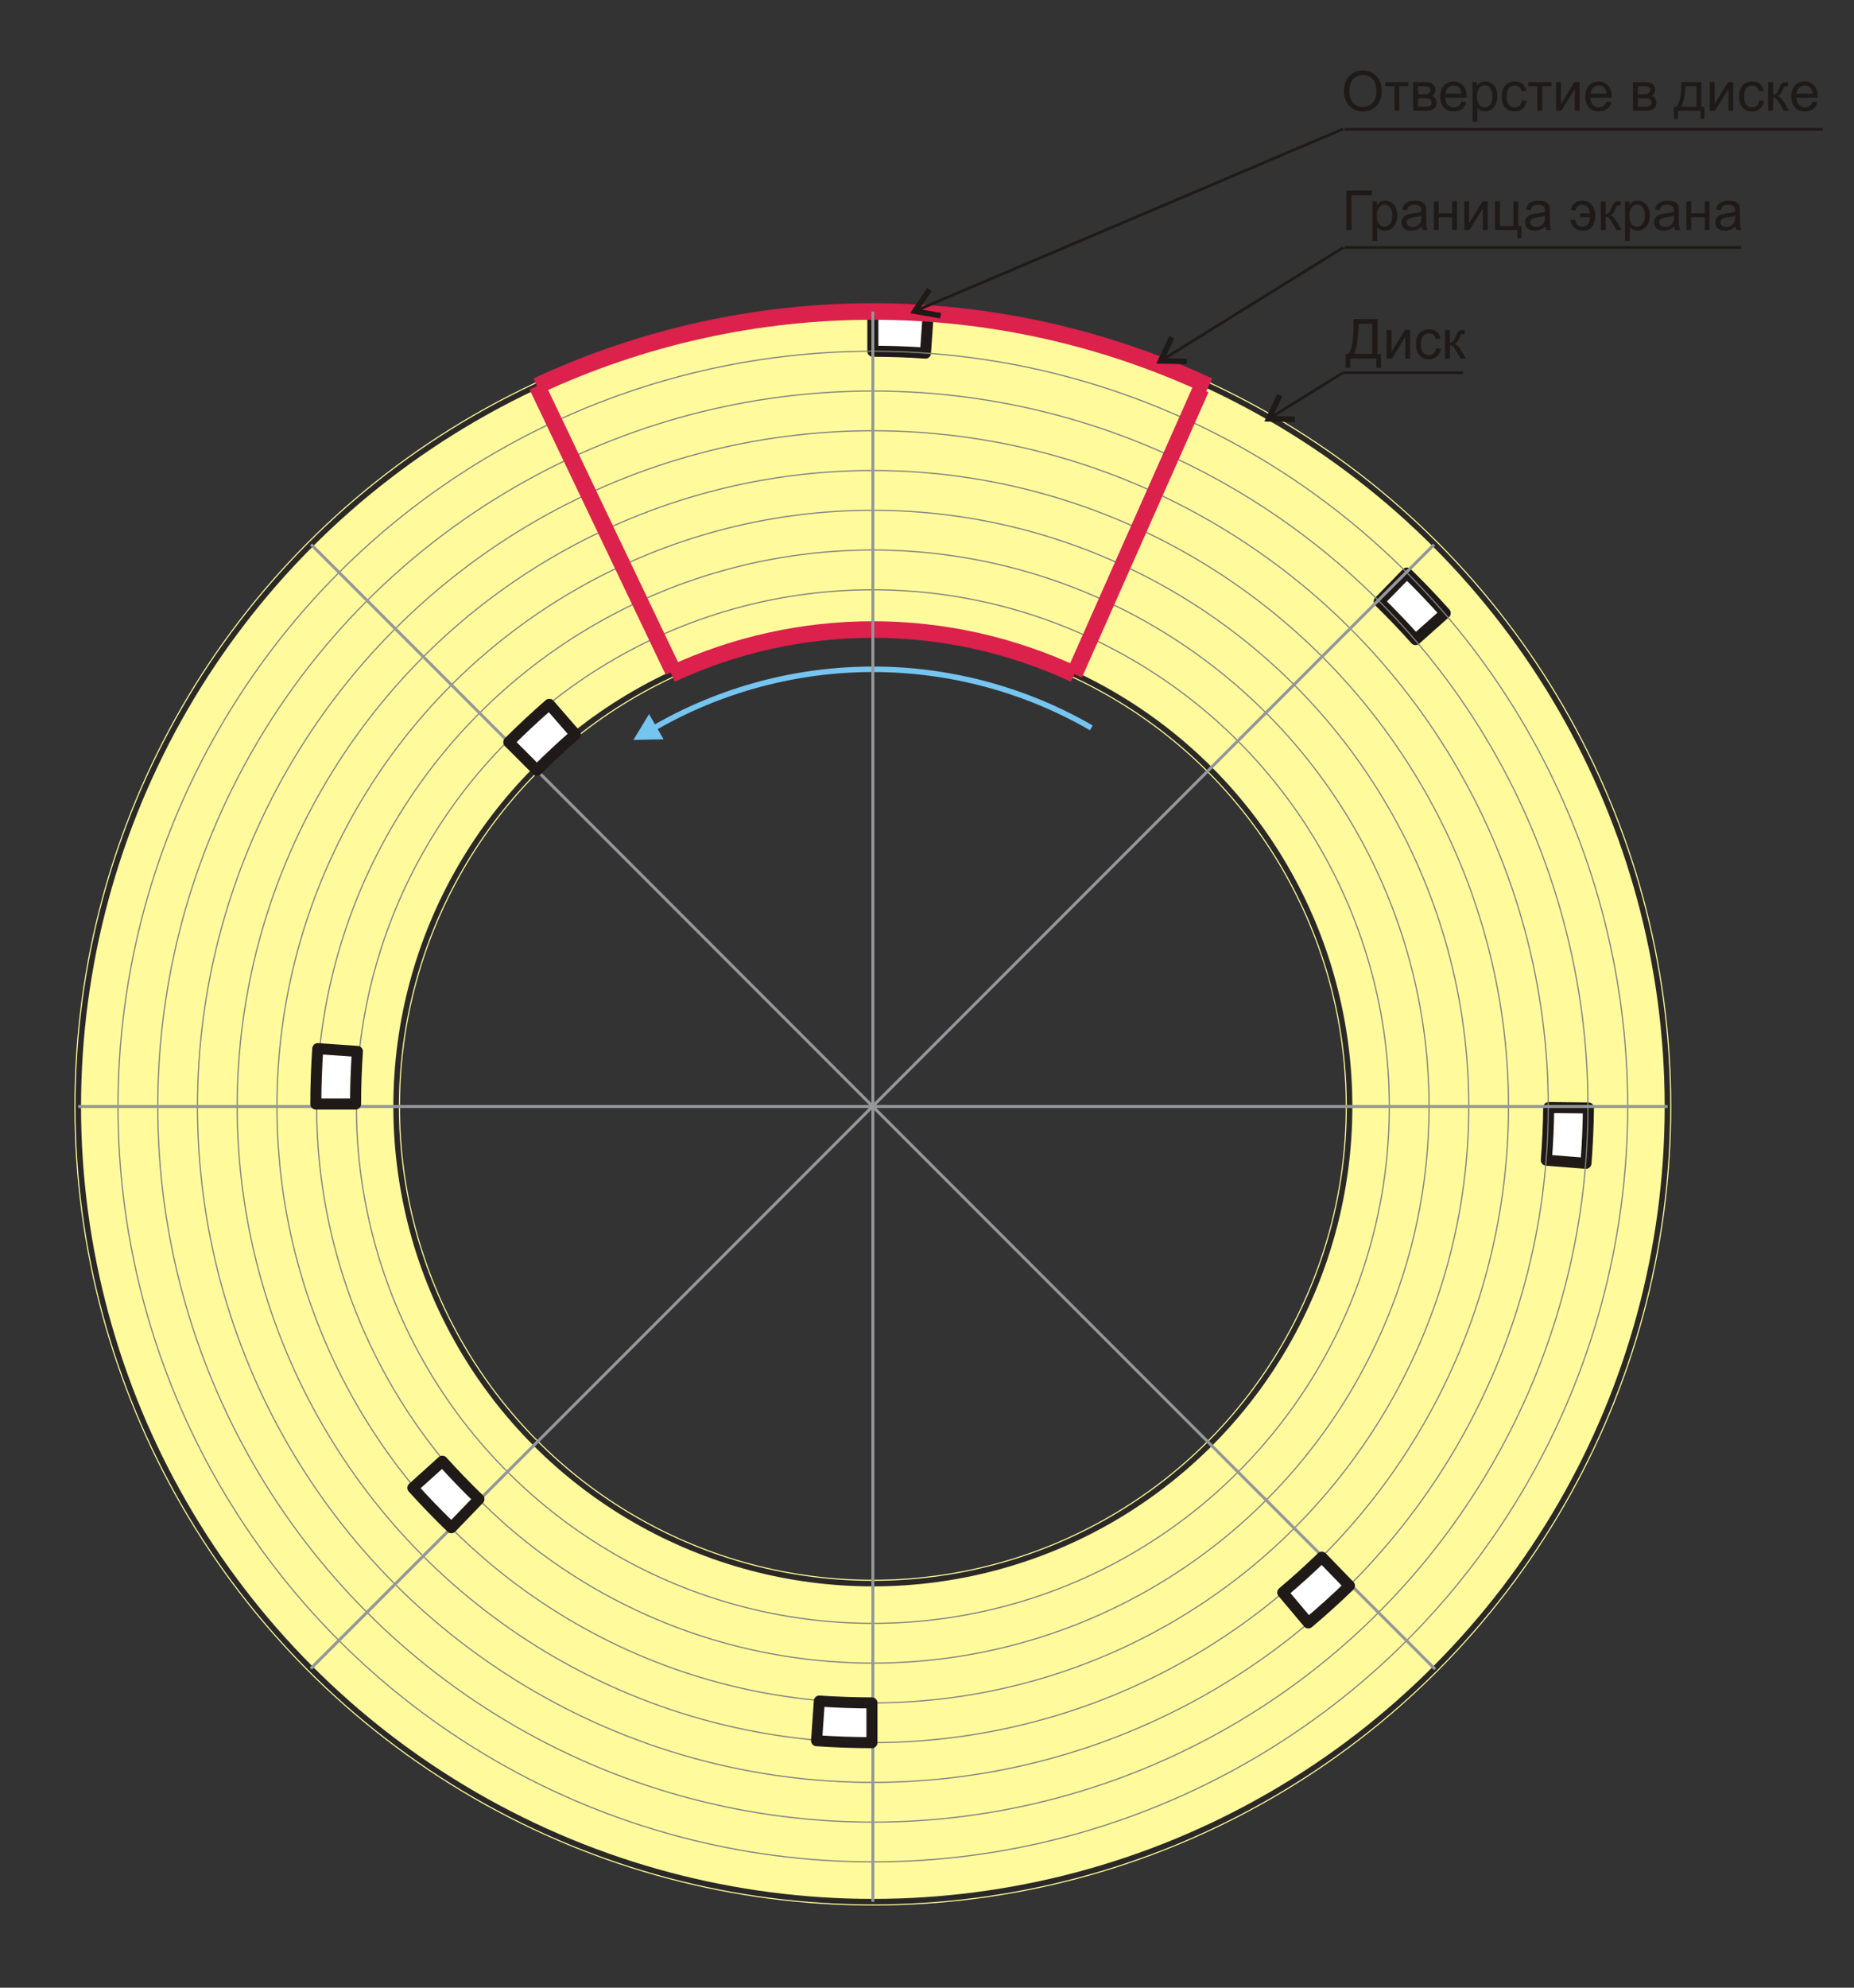 <?xml version="1.0" encoding="UTF-8"?>
<!DOCTYPE svg PUBLIC "-//W3C//DTD SVG 1.1//EN" "http://www.w3.org/Graphics/SVG/1.1/DTD/svg11.dtd">
<!-- Creator: CorelDRAW -->
<svg xmlns="http://www.w3.org/2000/svg" xml:space="preserve" width="1400px" height="1500px" style="shape-rendering:geometricPrecision; text-rendering:geometricPrecision; image-rendering:optimizeQuality; fill-rule:evenodd; clip-rule:evenodd"
viewBox="0 0 1400 1500">
 <rect x="0" y="0" width="1400" height="1500" fill="#333333" stroke="none"/>
 <defs>
  <style type="text/css">
   <![CDATA[
    .str3 {stroke:#838281;stroke-width:0.9}
    .str6 {stroke:#1F1A17;stroke-width:2.083}
    .str1 {stroke:#2B2828;stroke-width:4.167}
    .str5 {stroke:#DB214C;stroke-width:12.5}
    .str0 {stroke:#FFFB9C;stroke-width:245.834}
    .str4 {stroke:#95979A;stroke-width:2.083;stroke-dasharray:0 0}
    .str2 {stroke:#1F1A17;stroke-width:8.334;stroke-linejoin:round}
    .fil0 {fill:none}
    .fil1 {fill:white}
    .fil3 {fill:#1F1A17;fill-rule:nonzero}
    .fil2 {fill:#75C5F0;fill-rule:nonzero}
   ]]>
  </style>
   <clipPath id="id0">
    <rect x="643" y="784" width="38" height="39"/>
   </clipPath>
 </defs>
 <g id="Layer_x0020_1">
  <ellipse class="fil0 str0" cx="659.113" cy="835.075" rx="480.001" ry="480.001"/>
  <ellipse class="fil0 str1" cx="659.113" cy="835.075" rx="600.001" ry="600.007"/>
  <path class="fil1" d="M968.624 1201.78c10.075,-8.502 20.009,-17.451 29.504,-26.65l0 0c9.344,9.643 16.304,16.827 20.881,21.549l0 0c-9.996,9.685 -20.453,19.103 -31.058,28.054l0 0c-6.442,-7.649 -12.885,-15.301 -19.326,-22.951l0 -0.001z"/>
  <path class="fil1 str2" d="M1167.68 875.524c1.032,-13.142 1.649,-26.499 1.776,-39.719l0 0c13.427,0.13 23.428,0.227 30.005,0.291l0 0c-0.135,13.917 -0.783,27.974 -1.87,41.81l0 0c-9.969,-0.794 -19.941,-1.589 -29.91,-2.381l-0.001 0z"/>
  <path class="fil1 str2" d="M1068.92 482.663c-8.785,-9.829 -18.013,-19.505 -27.48,-28.735l0 0c9.374,-9.613 16.357,-16.775 20.948,-21.484l0 0c9.965,9.717 19.676,19.902 28.925,30.248l0 0c-7.463,6.657 -14.929,13.313 -22.394,19.971l0 0z"/>
  <path class="fil1 str2" d="M698.847 266.465c-13.152,-0.905 -26.513,-1.391 -39.735,-1.391l0 0c0,-13.427 0,-23.43 0,-30.006l0 0c13.918,0 27.982,0.513 41.826,1.465l0 0c-0.697,9.976 -1.395,19.955 -2.092,29.931l0 0.001z"/>
  <ellipse class="fil0 str3" cx="659.113" cy="835.075" rx="570.001" ry="570.001"/>
  <ellipse class="fil0 str3" cx="659.113" cy="835.075" rx="540.001" ry="540.001"/>
  <ellipse class="fil0 str3" cx="659.113" cy="835.075" rx="510.001" ry="510.001"/>
  <ellipse class="fil0 str3" cx="659.113" cy="835.075" rx="480.001" ry="480.001"/>
  <ellipse class="fil0 str3" cx="659.113" cy="835.075" rx="450.001" ry="450.001"/>
  <ellipse class="fil0 str3" cx="659.113" cy="835.075" rx="420" ry="420"/>
  <circle class="fil0 str3" cx="659.113" cy="835.075" r="390"/>
  <circle class="fil0 str1" cx="659.113" cy="835.075" r="360"/>
  <line class="fil0 str4" x1="659.113" y1="235.068" x2="659.113" y2= "1435.08" />
  <line class="fil0 str4" x1="59.112" y1="835.075" x2="1259.11" y2= "835.075" />
  <line class="fil0 str4" x1="59.112" y1="835.075" x2="1259.11" y2= "835.075" />
  <line class="fil0 str4" x1="1083.63" y1="1259.6" x2="234.939" y2= "410.901" />
  <line class="fil0 str4" x1="1083.63" y1="1259.6" x2="234.939" y2= "410.901" />
  <line class="fil0 str4" x1="1082.84" y1="411.03" x2="234.708" y2= "1259.16" />
  <line class="fil0 str4" x1="1082.84" y1="411.03" x2="234.708" y2= "1259.16" />
  <path class="fil0 str5" d="M405.517 291.252c79.406,-36.993 165.989,-56.184 253.596,-56.184 87.607,0 174.19,19.191 253.596,56.184"/>
  <path class="fil0 str5" d="M506.956 508.783c47.643,-22.195 99.593,-33.71 152.158,-33.71 52.565,0 104.515,11.515 152.158,33.71"/>
  <line class="fil0 str5" x1="405.517" y1="291.252" x2="508.321" y2= "506.535" />
  <line class="fil0 str5" x1="906.817" y1="293.501" x2="811.269" y2= "508.783" />
  <path class="fil2" d="M490.105 538.894l10.976 19.018 -22.774 0.468 11.798 -19.486zm169.009 -35.904l0 4.167 0 0 -5.392 0.037 -5.387 0.133 -5.378 0.223 -5.37 0.311 -5.352 0.4 -5.35 0.48 -5.337 0.575 -5.327 0.654 -5.31 0.75 -5.295 0.828 -5.281 0.915 -5.262 1.01 -5.237 1.087 -5.224 1.173 -5.205 1.258 -5.181 1.343 -5.16 1.428 -5.135 1.505 -5.112 1.596 -5.083 1.682 -5.057 1.763 -5.03 1.839 -5.007 1.93 -4.97 2.004 -4.938 2.087 -4.904 2.178 -4.872 2.251 -4.837 2.333 -4.809 2.413 -4.763 2.494 -4.726 2.576 -4.694 2.655 -2.067 -3.598 4.743 -2.688 4.789 -2.607 4.83 -2.528 4.857 -2.446 4.903 -2.366 4.936 -2.284 4.97 -2.192 5.004 -2.12 5.034 -2.037 5.056 -1.946 5.094 -1.872 5.124 -1.78 5.15 -1.696 5.176 -1.612 5.202 -1.538 5.224 -1.444 5.248 -1.359 5.269 -1.274 5.29 -1.189 5.317 -1.103 5.328 -1.01 5.344 -0.93 5.361 -0.844 5.376 -0.75 5.391 -0.671 5.404 -0.575 5.414 -0.496 5.434 -0.4 5.434 -0.311 5.444 -0.223 5.451 -0.133 5.458 -0.053 0 0zm166.014 44.48l-2.067 3.598 -4.694 -2.655 -4.726 -2.576 -4.762 -2.494 -4.809 -2.413 -4.834 -2.333 -4.872 -2.251 -4.903 -2.178 -4.936 -2.087 -4.969 -2.004 -5.007 -1.93 -5.028 -1.839 -5.055 -1.763 -5.082 -1.682 -5.109 -1.596 -5.133 -1.505 -5.159 -1.428 -5.18 -1.343 -5.203 -1.258 -5.222 -1.173 -5.243 -1.087 -5.252 -1.01 -5.28 -0.915 -5.294 -0.828 -5.309 -0.75 -5.324 -0.654 -5.336 -0.575 -5.349 -0.48 -5.35 -0.4 -5.37 -0.311 -5.378 -0.223 -5.386 -0.133 -5.392 -0.037 0 -4.167 5.458 0.053 5.45 0.133 5.444 0.223 5.434 0.311 5.433 0.4 5.413 0.496 5.402 0.575 5.388 0.671 5.375 0.75 5.36 0.844 5.343 0.93 5.335 1.01 5.307 1.103 5.288 1.189 5.267 1.274 5.246 1.359 5.223 1.444 5.199 1.538 5.173 1.612 5.148 1.696 5.121 1.78 5.092 1.872 5.056 1.946 5.033 2.037 5.002 2.12 4.969 2.192 4.936 2.284 4.9 2.366 4.857 2.446 4.828 2.528 4.789 2.607 4.743 2.688z"/>
  <line class="fil0 str6" x1="1015.32" y1="186.747" x2="1314.71" y2= "186.748" />
  <polygon class="fil3" points="1016.64,143.754 1035.92,143.754 1035.92,147.275 1020.58,147.275 1020.58,173.581 1016.64,173.581 "/>
  <path class="fil3" d="M1036.33 181.859l0 -29.883 3.334 0 0 2.806c0.784,-1.097 1.674,-1.924 2.666,-2.472 0.986,-0.549 2.187,-0.827 3.598,-0.827 1.847,0 3.472,0.48 4.881,1.423 1.417,0.952 2.479,2.293 3.195,4.022 0.723,1.729 1.083,3.625 1.083,5.687 0,2.209 -0.396,4.201 -1.194,5.973 -0.791,1.77 -1.944,3.124 -3.458,4.069 -1.514,0.938 -3.104,1.41 -4.77,1.41 -1.222,0 -2.313,-0.257 -3.285,-0.771 -0.973,-0.514 -1.765,-1.167 -2.389,-1.951l0 10.514 -3.66 0zm3.313 -18.959c0,2.778 0.562,4.833 1.688,6.167 1.124,1.326 2.493,1.994 4.09,1.994 1.625,0 3.02,-0.687 4.18,-2.069 1.16,-1.376 1.743,-3.508 1.743,-6.397 0,-2.757 -0.569,-4.812 -1.701,-6.187 -1.133,-1.369 -2.486,-2.056 -4.056,-2.056 -1.563,0 -2.944,0.73 -4.146,2.187 -1.201,1.459 -1.799,3.583 -1.799,6.361z"/>
  <path class="fil3" d="M1073.6 170.914c-1.361,1.153 -2.667,1.965 -3.917,2.445 -1.257,0.472 -2.604,0.709 -4.042,0.709 -2.375,0 -4.194,-0.576 -5.472,-1.736 -1.271,-1.16 -1.91,-2.646 -1.91,-4.444 0,-1.063 0.236,-2.028 0.722,-2.903 0.48,-0.875 1.111,-1.577 1.89,-2.105 0.784,-0.527 1.659,-0.93 2.639,-1.201 0.716,-0.187 1.799,-0.374 3.25,-0.548 2.957,-0.354 5.139,-0.771 6.534,-1.264 0.014,-0.501 0.021,-0.82 0.021,-0.952 0,-1.493 -0.347,-2.549 -1.042,-3.152 -0.931,-0.834 -2.327,-1.244 -4.167,-1.244 -1.722,0 -2.993,0.299 -3.82,0.904 -0.819,0.604 -1.423,1.674 -1.819,3.208l-3.576 -0.493c0.326,-1.528 0.861,-2.771 1.604,-3.709 0.743,-0.945 1.826,-1.674 3.236,-2.18 1.41,-0.508 3.041,-0.764 4.903,-0.764 1.847,0 3.34,0.222 4.493,0.653 1.153,0.437 2.001,0.979 2.549,1.638 0.542,0.66 0.917,1.486 1.139,2.493 0.118,0.625 0.181,1.75 0.181,3.376l0 4.881c0,3.41 0.077,5.563 0.236,6.458 0.152,0.902 0.465,1.77 0.924,2.597l-3.827 0c-0.374,-0.757 -0.625,-1.645 -0.729,-2.667zm-0.306 -8.18c-1.333,0.548 -3.326,1.007 -5.979,1.389 -1.507,0.215 -2.576,0.458 -3.195,0.729 -0.625,0.272 -1.11,0.667 -1.444,1.195 -0.34,0.521 -0.514,1.097 -0.514,1.735 0,0.98 0.376,1.792 1.111,2.445 0.736,0.646 1.819,0.972 3.243,0.972 1.409,0 2.667,-0.305 3.764,-0.924 1.097,-0.618 1.909,-1.465 2.424,-2.535 0.396,-0.826 0.589,-2.048 0.589,-3.659l0 -1.348z"/>
  <polygon class="fil3" points="1082.69,151.976 1086.36,151.976 1086.36,160.97 1096.51,160.97 1096.51,151.976 1100.17,151.976 1100.17,173.581 1096.51,173.581 1096.51,163.997 1086.36,163.997 1086.36,173.581 1082.69,173.581 "/>
  <polygon class="fil3" points="1105.68,151.976 1109.34,151.976 1109.34,168.456 1119.5,151.976 1123.44,151.976 1123.44,173.581 1119.78,173.581 1119.78,157.206 1109.63,173.581 1105.68,173.581 "/>
  <polygon class="fil3" points="1129.02,151.976 1132.68,151.976 1132.68,170.567 1142.82,170.567 1142.82,151.976 1146.48,151.976 1146.48,170.567 1148.84,170.567 1148.84,179.706 1145.82,179.706 1145.82,173.581 1129.02,173.581 "/>
  <path class="fil3" d="M1166.93 170.914c-1.361,1.153 -2.667,1.965 -3.917,2.445 -1.257,0.472 -2.604,0.709 -4.042,0.709 -2.375,0 -4.194,-0.576 -5.472,-1.736 -1.271,-1.16 -1.91,-2.646 -1.91,-4.444 0,-1.063 0.236,-2.028 0.722,-2.903 0.48,-0.875 1.111,-1.577 1.89,-2.105 0.784,-0.527 1.659,-0.93 2.639,-1.201 0.716,-0.187 1.799,-0.374 3.25,-0.548 2.957,-0.354 5.139,-0.771 6.534,-1.264 0.014,-0.501 0.021,-0.82 0.021,-0.952 0,-1.493 -0.347,-2.549 -1.042,-3.152 -0.931,-0.834 -2.327,-1.244 -4.167,-1.244 -1.722,0 -2.993,0.299 -3.82,0.904 -0.819,0.604 -1.423,1.674 -1.819,3.208l-3.576 -0.493c0.326,-1.528 0.861,-2.771 1.604,-3.709 0.743,-0.945 1.826,-1.674 3.236,-2.18 1.41,-0.508 3.041,-0.764 4.903,-0.764 1.847,0 3.34,0.222 4.493,0.653 1.153,0.437 2.001,0.979 2.549,1.638 0.542,0.66 0.917,1.486 1.139,2.493 0.118,0.625 0.181,1.75 0.181,3.376l0 4.881c0,3.41 0.077,5.563 0.236,6.458 0.152,0.902 0.465,1.77 0.924,2.597l-3.827 0c-0.374,-0.757 -0.625,-1.645 -0.729,-2.667zm-0.306 -8.18c-1.333,0.548 -3.326,1.007 -5.979,1.389 -1.507,0.215 -2.576,0.458 -3.195,0.729 -0.625,0.272 -1.11,0.667 -1.444,1.195 -0.34,0.521 -0.514,1.097 -0.514,1.735 0,0.98 0.376,1.792 1.111,2.445 0.736,0.646 1.819,0.972 3.243,0.972 1.409,0 2.667,-0.305 3.764,-0.924 1.097,-0.618 1.909,-1.465 2.424,-2.535 0.396,-0.826 0.589,-2.048 0.589,-3.659l0 -1.348z"/>
  <path class="fil3" d="M1193.15 161.005l0 3.014 7.632 0c-0.229,2.347 -0.841,4.104 -1.82,5.277 -0.986,1.174 -2.354,1.765 -4.104,1.765 -3.09,0 -4.917,-1.792 -5.472,-5.375l-3.576 0.472c0.376,2.368 1.361,4.284 2.959,5.735 1.59,1.452 3.68,2.174 6.256,2.174 3.063,0.18 5.438,-0.793 7.119,-2.917 1.681,-2.125 2.486,-4.917 2.402,-8.375 0,-3.514 -0.874,-6.27 -2.624,-8.277 -1.75,-2.008 -4.139,-3.014 -7.16,-3.014 -2.417,0 -4.368,0.646 -5.862,1.924 -1.493,1.284 -2.402,2.937 -2.728,4.958l3.562 0.569c0.598,-2.944 2.313,-4.417 5.146,-4.417 1.632,0 2.965,0.598 4,1.799 1.035,1.201 1.674,2.764 1.903,4.688l-7.632 0z"/>
  <path class="fil3" d="M1208.82 151.976l3.659 0 0 9.334c1.167,0 1.987,-0.223 2.452,-0.667 0.465,-0.451 1.153,-1.749 2.062,-3.909 0.723,-1.708 1.305,-2.833 1.75,-3.376 0.451,-0.541 0.965,-0.909 1.548,-1.097 0.583,-0.194 1.521,-0.285 2.805,-0.285l0.737 0 0 3.028 -1.022 -0.021c-0.958,0 -1.576,0.146 -1.847,0.431 -0.285,0.299 -0.722,1.187 -1.305,2.667 -0.556,1.409 -1.063,2.381 -1.528,2.923 -0.458,0.548 -1.173,1.042 -2.132,1.486 1.57,0.424 3.118,1.889 4.639,4.396l4.006 6.694 -4.028 0 -3.909 -6.694c-0.798,-1.341 -1.5,-2.229 -2.091,-2.653 -0.596,-0.431 -1.312,-0.639 -2.139,-0.639l0 9.986 -3.659 0 0 -21.605z"/>
  <path class="fil3" d="M1227.07 181.859l0 -29.883 3.334 0 0 2.806c0.784,-1.097 1.674,-1.924 2.666,-2.472 0.986,-0.549 2.187,-0.827 3.598,-0.827 1.847,0 3.472,0.48 4.881,1.423 1.417,0.952 2.479,2.293 3.195,4.022 0.723,1.729 1.083,3.625 1.083,5.687 0,2.209 -0.396,4.201 -1.194,5.973 -0.791,1.77 -1.944,3.124 -3.458,4.069 -1.514,0.938 -3.104,1.41 -4.77,1.41 -1.222,0 -2.313,-0.257 -3.285,-0.771 -0.973,-0.514 -1.765,-1.167 -2.389,-1.951l0 10.514 -3.66 0zm3.313 -18.959c0,2.778 0.562,4.833 1.688,6.167 1.124,1.326 2.493,1.994 4.09,1.994 1.625,0 3.02,-0.687 4.18,-2.069 1.16,-1.376 1.743,-3.508 1.743,-6.397 0,-2.757 -0.569,-4.812 -1.701,-6.187 -1.133,-1.369 -2.486,-2.056 -4.056,-2.056 -1.563,0 -2.944,0.73 -4.146,2.187 -1.201,1.459 -1.799,3.583 -1.799,6.361z"/>
  <path class="fil3" d="M1264.34 170.914c-1.361,1.153 -2.667,1.965 -3.917,2.445 -1.257,0.472 -2.604,0.709 -4.042,0.709 -2.375,0 -4.194,-0.576 -5.472,-1.736 -1.271,-1.16 -1.91,-2.646 -1.91,-4.444 0,-1.063 0.236,-2.028 0.722,-2.903 0.48,-0.875 1.111,-1.577 1.89,-2.105 0.784,-0.527 1.659,-0.93 2.639,-1.201 0.716,-0.187 1.799,-0.374 3.25,-0.548 2.957,-0.354 5.139,-0.771 6.534,-1.264 0.014,-0.501 0.021,-0.82 0.021,-0.952 0,-1.493 -0.347,-2.549 -1.042,-3.152 -0.931,-0.834 -2.327,-1.244 -4.167,-1.244 -1.722,0 -2.993,0.299 -3.82,0.904 -0.819,0.604 -1.423,1.674 -1.819,3.208l-3.576 -0.493c0.326,-1.528 0.861,-2.771 1.604,-3.709 0.743,-0.945 1.826,-1.674 3.236,-2.18 1.41,-0.508 3.041,-0.764 4.903,-0.764 1.847,0 3.34,0.222 4.493,0.653 1.153,0.437 2.001,0.979 2.549,1.638 0.542,0.66 0.917,1.486 1.139,2.493 0.118,0.625 0.181,1.75 0.181,3.376l0 4.881c0,3.41 0.077,5.563 0.236,6.458 0.152,0.902 0.465,1.77 0.924,2.597l-3.827 0c-0.374,-0.757 -0.625,-1.645 -0.729,-2.667zm-0.306 -8.18c-1.333,0.548 -3.326,1.007 -5.979,1.389 -1.507,0.215 -2.576,0.458 -3.195,0.729 -0.625,0.272 -1.11,0.667 -1.444,1.195 -0.34,0.521 -0.514,1.097 -0.514,1.735 0,0.98 0.376,1.792 1.111,2.445 0.736,0.646 1.819,0.972 3.243,0.972 1.409,0 2.667,-0.305 3.764,-0.924 1.097,-0.618 1.909,-1.465 2.424,-2.535 0.396,-0.826 0.589,-2.048 0.589,-3.659l0 -1.348z"/>
  <polygon class="fil3" points="1273.43,151.976 1277.1,151.976 1277.1,160.97 1287.25,160.97 1287.25,151.976 1290.91,151.976 1290.91,173.581 1287.25,173.581 1287.25,163.997 1277.1,163.997 1277.1,173.581 1273.43,173.581 "/>
  <path class="fil3" d="M1310.52 170.914c-1.361,1.153 -2.667,1.965 -3.917,2.445 -1.257,0.472 -2.604,0.709 -4.042,0.709 -2.375,0 -4.194,-0.576 -5.472,-1.736 -1.271,-1.16 -1.91,-2.646 -1.91,-4.444 0,-1.063 0.236,-2.028 0.722,-2.903 0.48,-0.875 1.111,-1.577 1.89,-2.105 0.784,-0.527 1.659,-0.93 2.639,-1.201 0.716,-0.187 1.799,-0.374 3.25,-0.548 2.957,-0.354 5.139,-0.771 6.534,-1.264 0.014,-0.501 0.021,-0.82 0.021,-0.952 0,-1.493 -0.347,-2.549 -1.042,-3.152 -0.931,-0.834 -2.327,-1.244 -4.167,-1.244 -1.722,0 -2.993,0.299 -3.82,0.904 -0.819,0.604 -1.423,1.674 -1.819,3.208l-3.576 -0.493c0.326,-1.528 0.861,-2.771 1.604,-3.709 0.743,-0.945 1.826,-1.674 3.236,-2.18 1.41,-0.508 3.041,-0.764 4.903,-0.764 1.847,0 3.34,0.222 4.493,0.653 1.153,0.437 2.001,0.979 2.549,1.638 0.542,0.66 0.917,1.486 1.139,2.493 0.118,0.625 0.181,1.75 0.181,3.376l0 4.881c0,3.41 0.077,5.563 0.236,6.458 0.152,0.902 0.465,1.77 0.924,2.597l-3.827 0c-0.374,-0.757 -0.625,-1.645 -0.729,-2.667zm-0.306 -8.18c-1.333,0.548 -3.326,1.007 -5.979,1.389 -1.507,0.215 -2.576,0.458 -3.195,0.729 -0.625,0.272 -1.11,0.667 -1.444,1.195 -0.34,0.521 -0.514,1.097 -0.514,1.735 0,0.98 0.376,1.792 1.111,2.445 0.736,0.646 1.819,0.972 3.243,0.972 1.409,0 2.667,-0.305 3.764,-0.924 1.097,-0.618 1.909,-1.465 2.424,-2.535 0.396,-0.826 0.589,-2.048 0.589,-3.659l0 -1.348z"/>
  <line class="fil0 str6" x1="1104.82" y1="281.279" x2="1014.23" y2= "281.279" />
  <path class="fil3" d="M1022.03 240.785l18.146 0 0 26.305 2.687 0 0 10.479 -3.521 0 0 -6.958 -19.715 0 0 6.958 -3.521 0 0 -10.479 2.32 0c2.402,-3.618 3.604,-10.937 3.604,-21.952l0 -4.354zm14.194 3.521l-10.395 0 0 1.527c0,2.535 -0.223,6 -0.681,10.403 -0.451,4.403 -1.346,8.021 -2.673,10.854l13.749 0 0 -22.785z"/>
  <polygon class="fil3" points="1047.07,249.006 1050.73,249.006 1050.73,265.486 1060.88,249.006 1064.83,249.006 1064.83,270.611 1061.17,270.611 1061.17,254.236 1051.02,270.611 1047.07,270.611 "/>
  <path class="fil3" d="M1084.45 262.694l3.598 0.472c-0.39,2.479 -1.396,4.423 -3.021,5.826 -1.618,1.403 -3.611,2.105 -5.972,2.105 -2.952,0 -5.334,-0.966 -7.126,-2.896 -1.799,-1.931 -2.701,-4.702 -2.701,-8.313 0,-2.334 0.389,-4.375 1.16,-6.125 0.777,-1.75 1.951,-3.063 3.534,-3.938 1.577,-0.875 3.299,-1.312 5.153,-1.312 2.348,0 4.271,0.598 5.757,1.785 1.494,1.187 2.452,2.868 2.876,5.055l-3.563 0.549c-0.34,-1.452 -0.937,-2.542 -1.798,-3.278 -0.862,-0.73 -1.903,-1.097 -3.125,-1.097 -1.847,0 -3.347,0.659 -4.5,1.985 -1.153,1.319 -1.729,3.41 -1.729,6.272 0,2.902 0.555,5.014 1.674,6.333 1.11,1.312 2.562,1.972 4.354,1.972 1.437,0 2.633,-0.445 3.598,-1.326 0.965,-0.882 1.577,-2.237 1.833,-4.07z"/>
  <path class="fil3" d="M1091.16 249.006l3.659 0 0 9.334c1.167,0 1.987,-0.223 2.452,-0.667 0.465,-0.451 1.153,-1.749 2.062,-3.909 0.723,-1.708 1.305,-2.833 1.75,-3.376 0.451,-0.541 0.965,-0.909 1.548,-1.097 0.583,-0.194 1.521,-0.285 2.805,-0.285l0.737 0 0 3.028 -1.022 -0.021c-0.958,0 -1.576,0.146 -1.847,0.431 -0.285,0.299 -0.722,1.187 -1.305,2.667 -0.556,1.409 -1.063,2.381 -1.528,2.923 -0.458,0.548 -1.173,1.042 -2.132,1.486 1.57,0.424 3.118,1.889 4.639,4.396l4.006 6.694 -4.028 0 -3.909 -6.694c-0.798,-1.341 -1.5,-2.229 -2.091,-2.653 -0.596,-0.431 -1.312,-0.639 -2.139,-0.639l0 9.986 -3.659 0 0 -21.605z"/>
  <line class="fil0 str4" x1="659.113" y1="235.068" x2="659.113" y2= "1435.08" />
  <g style="clip-path:url(#id0)">
  </g>
  <g>
   <polygon class="fil0" points="647.329,789.13 677.329,789.13 677.329,819.13 647.329,819.13 "/>
  </g>
  <g>
   <path class="fil3" d="M878.66 269.752l135.181 -83.904 1.098 1.767 -135.181 83.904 -1.098 -1.767zm-4.12 1.708l3.8 1.788 -1.858 -2.994 19.747 0.389 -0.083 4.199 -19.747 -0.387 -1.859 -2.994zm0 0l1.859 2.994 -3.237 -0.064 1.378 -2.93zm10.311 -16.981l1.9 0.894 -8.412 17.875 -3.8 -1.788 8.411 -17.875 1.9 0.894z"/>
  </g>
  <g>
   <path class="fil3" d="M690.471 236.895l-1.378 -3.243 11.047 -16.372 3.482 2.349 -11.047 16.372 -1.378 -3.243 -0.725 4.137zm0 0l-3.19 -0.559 1.812 -2.685 1.378 3.243zm19.821 1.341l-0.363 2.068 -19.459 -3.409 0.725 -4.137 19.459 3.409 -0.363 2.069zm304.302 -139.958l-320.354 136.231 -0.815 -1.913 320.354 -136.231 0.815 1.913z"/>
  </g>
  <line class="fil0 str6" x1="1015.27" y1="97.654" x2="1376.38" y2= "97.655" />
  <path class="fil3" d="M1014.88 69.063c0,-4.951 1.326,-8.826 3.986,-11.626 2.66,-2.798 6.09,-4.201 10.299,-4.201 2.75,0 5.236,0.66 7.444,1.972 2.207,1.319 3.895,3.152 5.055,5.506 1.16,2.348 1.736,5.021 1.736,8.001 0,3.027 -0.605,5.735 -1.826,8.118 -1.222,2.389 -2.952,4.194 -5.189,5.424 -2.243,1.23 -4.652,1.84 -7.243,1.84 -2.812,0 -5.32,-0.673 -7.528,-2.035 -2.215,-1.354 -3.888,-3.208 -5.027,-5.555 -1.14,-2.341 -1.709,-4.827 -1.709,-7.444zm4.07 0.063c0,3.596 0.965,6.423 2.895,8.492 1.938,2.07 4.362,3.105 7.278,3.105 2.973,0 5.417,-1.042 7.333,-3.132 1.917,-2.091 2.882,-5.055 2.882,-8.896 0,-2.424 -0.416,-4.541 -1.235,-6.354 -0.82,-1.812 -2.021,-3.215 -3.598,-4.215 -1.584,-0.993 -3.354,-1.493 -5.32,-1.493 -2.798,0 -5.202,0.959 -7.215,2.882 -2.014,1.917 -3.02,5.125 -3.02,9.612z"/>
  <polygon class="fil3" points="1046.04,61.986 1063.6,61.986 1063.6,65.014 1056.65,65.014 1056.65,83.59 1053,83.59 1053,65.014 1046.04,65.014 "/>
  <path class="fil3" d="M1067.12 61.986l8.445 0c2.076,0 3.618,0.174 4.632,0.514 1.006,0.347 1.874,0.979 2.603,1.903 0.723,0.924 1.091,2.028 1.091,3.32 0,1.028 -0.216,1.931 -0.646,2.694 -0.424,0.764 -1.07,1.41 -1.924,1.924 1.02,0.34 1.861,0.972 2.535,1.903 0.673,0.931 1.007,2.028 1.007,3.306 -0.132,2.048 -0.868,3.569 -2.194,4.556 -1.333,0.993 -3.265,1.486 -5.799,1.486l-9.75 0 0 -21.605zm3.667 9.091l3.902 0c1.563,0 2.631,-0.077 3.215,-0.243 0.583,-0.159 1.104,-0.493 1.57,-0.986 0.458,-0.493 0.687,-1.09 0.687,-1.778 0,-1.139 -0.403,-1.937 -1.208,-2.382 -0.806,-0.451 -2.187,-0.673 -4.139,-0.673l-4.028 0 0 6.063zm0 9.5l4.819 0c2.076,0 3.5,-0.236 4.271,-0.722 0.778,-0.48 1.181,-1.313 1.222,-2.486 0,-0.694 -0.222,-1.333 -0.673,-1.924 -0.445,-0.591 -1.029,-0.965 -1.743,-1.117 -0.723,-0.161 -1.876,-0.236 -3.465,-0.236l-4.43 0 0 6.485z"/>
  <path class="fil3" d="M1103.56 76.632l3.785 0.465c-0.598,2.215 -1.702,3.93 -3.313,5.152 -1.618,1.215 -3.68,1.827 -6.188,1.827 -3.159,0 -5.667,-0.973 -7.514,-2.917 -1.853,-1.944 -2.777,-4.674 -2.777,-8.187 0,-3.639 0.937,-6.458 2.805,-8.465 1.874,-2.008 4.298,-3.014 7.285,-3.014 2.889,0 5.25,0.986 7.076,2.952 1.833,1.965 2.75,4.736 2.75,8.298 0,0.222 -0.006,0.548 -0.02,0.979l-16.111 0c0.132,2.375 0.806,4.194 2.014,5.452 1.208,1.264 2.708,1.896 4.514,1.896 1.341,0 2.486,-0.354 3.437,-1.063 0.952,-0.702 1.702,-1.826 2.257,-3.374zm-12.021 -5.924l12.063 0c-0.159,-1.812 -0.625,-3.181 -1.382,-4.083 -1.166,-1.41 -2.68,-2.118 -4.534,-2.118 -1.681,0 -3.097,0.562 -4.244,1.687 -1.146,1.126 -1.778,2.633 -1.903,4.514z"/>
  <path class="fil3" d="M1111.95 91.869l0 -29.883 3.334 0 0 2.806c0.784,-1.097 1.674,-1.924 2.666,-2.472 0.986,-0.549 2.187,-0.827 3.598,-0.827 1.847,0 3.472,0.48 4.881,1.423 1.417,0.952 2.479,2.293 3.195,4.022 0.723,1.729 1.083,3.625 1.083,5.687 0,2.209 -0.396,4.201 -1.194,5.973 -0.791,1.77 -1.944,3.124 -3.458,4.069 -1.514,0.938 -3.104,1.41 -4.77,1.41 -1.222,0 -2.313,-0.257 -3.285,-0.771 -0.973,-0.514 -1.765,-1.167 -2.389,-1.951l0 10.514 -3.66 0zm3.313 -18.959c0,2.778 0.562,4.833 1.688,6.167 1.124,1.326 2.493,1.994 4.09,1.994 1.625,0 3.02,-0.687 4.18,-2.069 1.16,-1.376 1.743,-3.508 1.743,-6.397 0,-2.757 -0.569,-4.812 -1.701,-6.187 -1.133,-1.369 -2.486,-2.056 -4.056,-2.056 -1.563,0 -2.944,0.73 -4.146,2.187 -1.201,1.459 -1.799,3.583 -1.799,6.361z"/>
  <path class="fil3" d="M1149.22 75.673l3.598 0.472c-0.39,2.479 -1.396,4.423 -3.021,5.826 -1.618,1.403 -3.611,2.105 -5.972,2.105 -2.952,0 -5.334,-0.966 -7.126,-2.896 -1.799,-1.931 -2.701,-4.702 -2.701,-8.313 0,-2.334 0.389,-4.375 1.16,-6.125 0.777,-1.75 1.951,-3.063 3.534,-3.938 1.577,-0.875 3.299,-1.312 5.153,-1.312 2.348,0 4.271,0.598 5.757,1.785 1.494,1.187 2.452,2.868 2.876,5.055l-3.563 0.549c-0.34,-1.452 -0.937,-2.542 -1.798,-3.278 -0.862,-0.73 -1.903,-1.097 -3.125,-1.097 -1.847,0 -3.347,0.659 -4.5,1.985 -1.153,1.319 -1.729,3.41 -1.729,6.272 0,2.902 0.555,5.014 1.674,6.333 1.11,1.312 2.562,1.972 4.354,1.972 1.437,0 2.633,-0.445 3.598,-1.326 0.965,-0.882 1.577,-2.237 1.833,-4.07z"/>
  <polygon class="fil3" points="1153.98,61.986 1171.54,61.986 1171.54,65.014 1164.58,65.014 1164.58,83.59 1160.94,83.59 1160.94,65.014 1153.98,65.014 "/>
  <polygon class="fil3" points="1175.04,61.986 1178.7,61.986 1178.7,78.465 1188.85,61.986 1192.8,61.986 1192.8,83.59 1189.14,83.59 1189.14,67.215 1178.98,83.59 1175.04,83.59 "/>
  <path class="fil3" d="M1213.1 76.632l3.785 0.465c-0.598,2.215 -1.702,3.93 -3.313,5.152 -1.618,1.215 -3.68,1.827 -6.188,1.827 -3.159,0 -5.667,-0.973 -7.514,-2.917 -1.853,-1.944 -2.777,-4.674 -2.777,-8.187 0,-3.639 0.937,-6.458 2.805,-8.465 1.874,-2.008 4.298,-3.014 7.285,-3.014 2.889,0 5.25,0.986 7.076,2.952 1.833,1.965 2.75,4.736 2.75,8.298 0,0.222 -0.006,0.548 -0.02,0.979l-16.111 0c0.132,2.375 0.806,4.194 2.014,5.452 1.208,1.264 2.708,1.896 4.514,1.896 1.341,0 2.486,-0.354 3.437,-1.063 0.952,-0.702 1.702,-1.826 2.257,-3.374zm-12.021 -5.924l12.063 0c-0.159,-1.812 -0.625,-3.181 -1.382,-4.083 -1.166,-1.41 -2.68,-2.118 -4.534,-2.118 -1.681,0 -3.097,0.562 -4.244,1.687 -1.146,1.126 -1.778,2.633 -1.903,4.514z"/>
  <path class="fil3" d="M1233.08 61.986l8.445 0c2.076,0 3.618,0.174 4.632,0.514 1.006,0.347 1.874,0.979 2.603,1.903 0.723,0.924 1.091,2.028 1.091,3.32 0,1.028 -0.216,1.931 -0.646,2.694 -0.424,0.764 -1.07,1.41 -1.924,1.924 1.02,0.34 1.861,0.972 2.535,1.903 0.673,0.931 1.007,2.028 1.007,3.306 -0.132,2.048 -0.868,3.569 -2.194,4.556 -1.333,0.993 -3.265,1.486 -5.799,1.486l-9.75 0 0 -21.605zm3.667 9.091l3.902 0c1.563,0 2.631,-0.077 3.215,-0.243 0.583,-0.159 1.104,-0.493 1.57,-0.986 0.458,-0.493 0.687,-1.09 0.687,-1.778 0,-1.139 -0.403,-1.937 -1.208,-2.382 -0.806,-0.451 -2.187,-0.673 -4.139,-0.673l-4.028 0 0 6.063zm0 9.5l4.819 0c2.076,0 3.5,-0.236 4.271,-0.722 0.778,-0.48 1.181,-1.313 1.222,-2.486 0,-0.694 -0.222,-1.333 -0.673,-1.924 -0.445,-0.591 -1.029,-0.965 -1.743,-1.117 -0.723,-0.161 -1.876,-0.236 -3.465,-0.236l-4.43 0 0 6.485z"/>
  <path class="fil3" d="M1269.67 61.986l15.056 0 0 18.591 2.334 0 0 9.139 -3.007 0 0 -6.125 -17.007 0 0 6.125 -3.014 0 0 -9.139 1.931 0c2.576,-3.5 3.811,-9.694 3.707,-18.591zm3.048 3.028c-0.27,7.013 -1.354,12.201 -3.256,15.562l11.618 0 0 -15.562 -8.362 0z"/>
  <polygon class="fil3" points="1291.1,61.986 1294.76,61.986 1294.76,78.465 1304.91,61.986 1308.85,61.986 1308.85,83.59 1305.19,83.59 1305.19,67.215 1295.04,83.59 1291.1,83.59 "/>
  <path class="fil3" d="M1328.47 75.673l3.598 0.472c-0.39,2.479 -1.396,4.423 -3.021,5.826 -1.618,1.403 -3.611,2.105 -5.972,2.105 -2.952,0 -5.334,-0.966 -7.126,-2.896 -1.799,-1.931 -2.701,-4.702 -2.701,-8.313 0,-2.334 0.389,-4.375 1.16,-6.125 0.777,-1.75 1.951,-3.063 3.534,-3.938 1.577,-0.875 3.299,-1.312 5.153,-1.312 2.348,0 4.271,0.598 5.757,1.785 1.494,1.187 2.452,2.868 2.876,5.055l-3.563 0.549c-0.34,-1.452 -0.937,-2.542 -1.798,-3.278 -0.862,-0.73 -1.903,-1.097 -3.125,-1.097 -1.847,0 -3.347,0.659 -4.5,1.985 -1.153,1.319 -1.729,3.41 -1.729,6.272 0,2.902 0.555,5.014 1.674,6.333 1.11,1.312 2.562,1.972 4.354,1.972 1.437,0 2.633,-0.445 3.598,-1.326 0.965,-0.882 1.577,-2.237 1.833,-4.07z"/>
  <path class="fil3" d="M1335.19 61.986l3.659 0 0 9.334c1.167,0 1.987,-0.223 2.452,-0.667 0.465,-0.451 1.153,-1.749 2.062,-3.909 0.723,-1.708 1.305,-2.833 1.75,-3.376 0.451,-0.541 0.965,-0.909 1.548,-1.097 0.583,-0.194 1.521,-0.285 2.805,-0.285l0.737 0 0 3.028 -1.022 -0.021c-0.958,0 -1.576,0.146 -1.847,0.431 -0.285,0.299 -0.722,1.187 -1.305,2.667 -0.556,1.409 -1.063,2.381 -1.528,2.923 -0.458,0.548 -1.173,1.042 -2.132,1.486 1.57,0.424 3.118,1.889 4.639,4.396l4.006 6.694 -4.028 0 -3.909 -6.694c-0.798,-1.341 -1.5,-2.229 -2.091,-2.653 -0.596,-0.431 -1.312,-0.639 -2.139,-0.639l0 9.986 -3.659 0 0 -21.605z"/>
  <path class="fil3" d="M1368.69 76.632l3.785 0.465c-0.598,2.215 -1.702,3.93 -3.313,5.152 -1.618,1.215 -3.68,1.827 -6.188,1.827 -3.159,0 -5.667,-0.973 -7.514,-2.917 -1.853,-1.944 -2.777,-4.674 -2.777,-8.187 0,-3.639 0.937,-6.458 2.805,-8.465 1.874,-2.008 4.298,-3.014 7.285,-3.014 2.889,0 5.25,0.986 7.076,2.952 1.833,1.965 2.75,4.736 2.75,8.298 0,0.222 -0.006,0.548 -0.02,0.979l-16.111 0c0.132,2.375 0.806,4.194 2.014,5.452 1.208,1.264 2.708,1.896 4.514,1.896 1.341,0 2.486,-0.354 3.437,-1.063 0.952,-0.702 1.702,-1.826 2.257,-3.374zm-12.021 -5.924l12.063 0c-0.159,-1.812 -0.625,-3.181 -1.382,-4.083 -1.166,-1.41 -2.68,-2.118 -4.534,-2.118 -1.681,0 -3.097,0.562 -4.244,1.687 -1.146,1.126 -1.778,2.633 -1.903,4.514z"/>
  <path class="fil1 str2" d="M968.624 1201.78c10.075,-8.502 20.009,-17.451 29.504,-26.65l0 0c9.344,9.643 16.304,16.827 20.881,21.549l0 0c-9.996,9.685 -20.453,19.103 -31.058,28.054l0 0c-6.442,-7.649 -12.885,-15.301 -19.326,-22.951l0 -0.001z"/>
  <path class="fil1 str2" d="M618.695 1283.7c13.152,0.905 26.513,1.391 39.735,1.391l0 0c0,13.427 0,23.43 0,30.006l0 0c-13.918,0 -27.982,-0.513 -41.826,-1.465l0 0c0.697,-9.976 1.395,-19.955 2.092,-29.931l0 -0.001z"/>
  <path class="fil1 str2" d="M434.499 554.174c-9.939,8.66 -19.732,17.765 -29.08,27.113l0 0c-9.495,-9.494 -16.567,-16.567 -21.217,-21.217l0 0c9.841,-9.842 20.148,-19.423 30.611,-28.54l0 0c6.561,7.546 13.124,15.097 19.686,22.644l0.001 0z"/>
  <path class="fil1 str2" d="M334.029 1102.71c8.838,9.781 18.118,19.407 27.634,28.585l0 0c-9.321,9.665 -16.265,16.864 -20.83,21.598l0 0c-10.018,-9.661 -19.785,-19.794 -29.089,-30.09l0 0c7.427,-6.697 14.857,-13.395 22.285,-20.092l0 -0.001z"/>
  <path class="fil1 str2" d="M269.892 793.435c-0.905,13.152 -1.391,26.513 -1.391,39.735l0 0c-13.427,0 -23.43,0 -30.006,0l0 0c0,-13.918 0.513,-27.982 1.465,-41.826l0 0c9.976,0.697 19.955,1.395 29.931,2.092l0.001 0z"/>
  <g>
   <path class="fil3" d="M960.256 313.453l53.421 -33.157 1.098 1.767 -53.421 33.157 -1.098 -1.767zm-4.12 1.708l3.8 1.788 -1.858 -2.994 19.747 0.389 -0.083 4.2 -19.747 -0.389 -1.859 -2.994zm0 0l1.859 2.994 -3.237 -0.064 1.378 -2.93zm10.311 -16.981l1.9 0.894 -8.412 17.875 -3.8 -1.788 8.411 -17.875 1.9 0.894z"/>
  </g>
 </g>
</svg>

